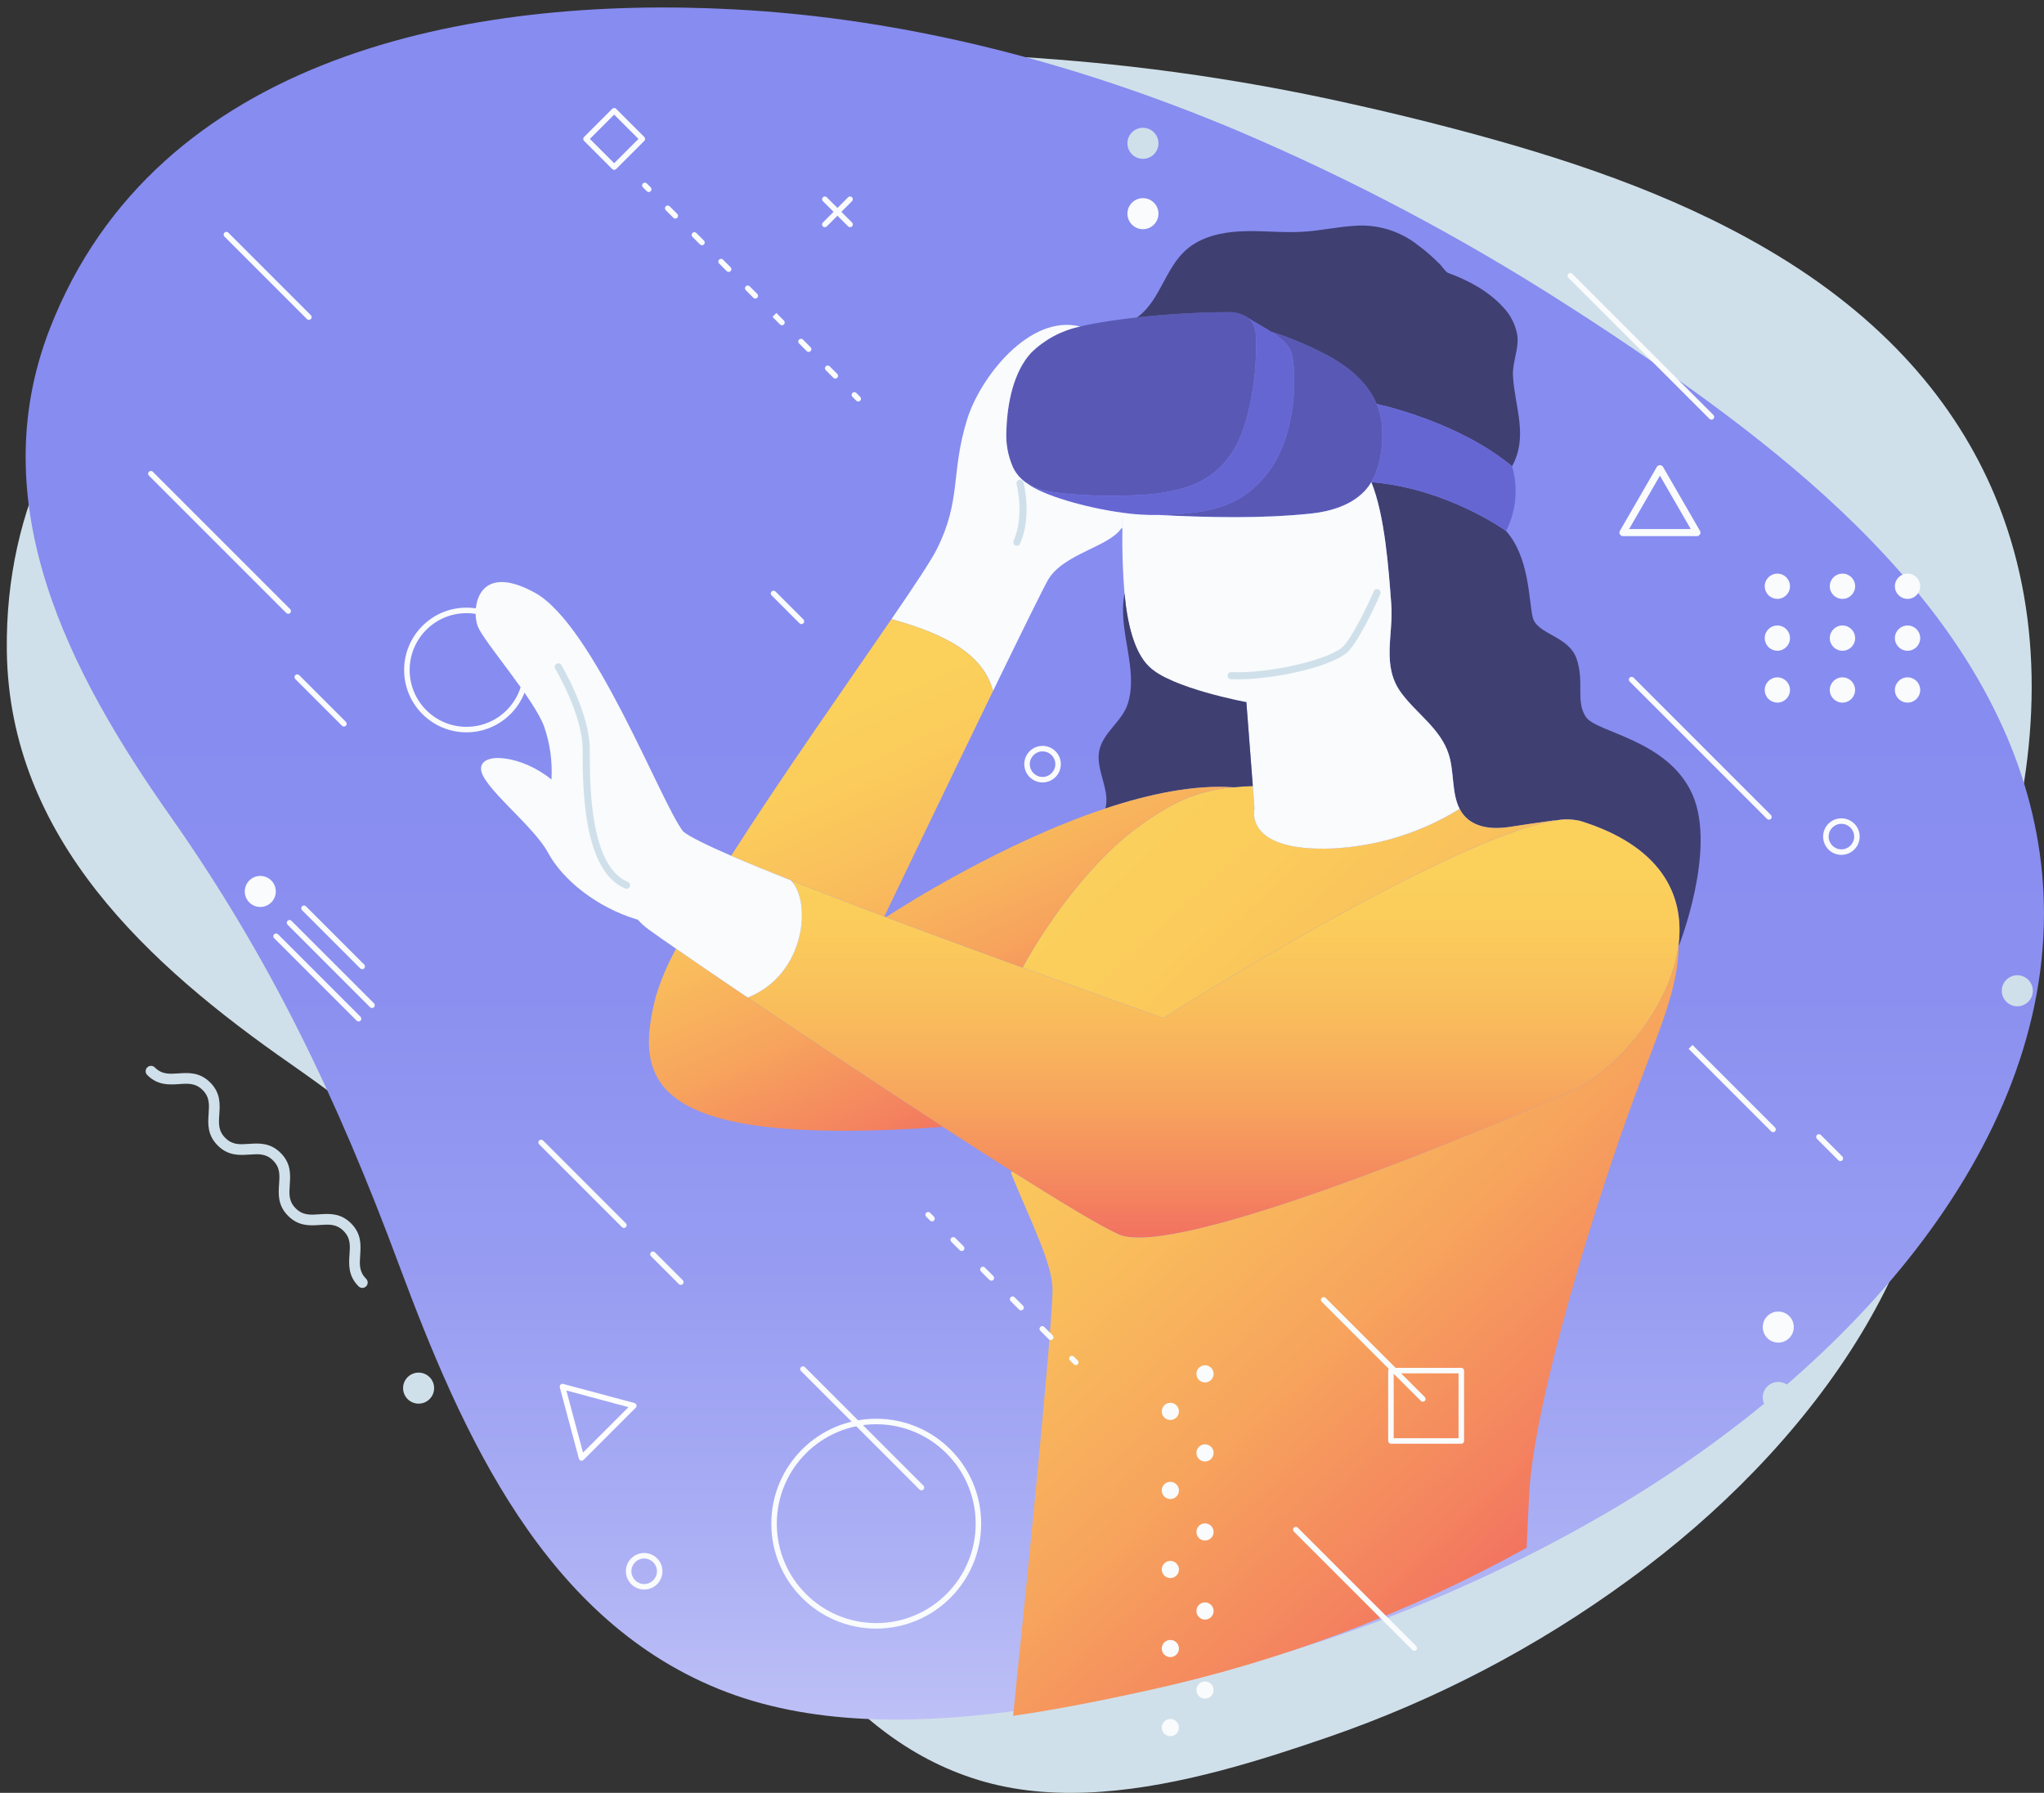 <?xml version="1.0" encoding="utf-8"?>
<!-- Generator: Adobe Illustrator 16.0.3, SVG Export Plug-In . SVG Version: 6.00 Build 0)  -->
<!DOCTYPE svg PUBLIC "-//W3C//DTD SVG 1.1//EN" "http://www.w3.org/Graphics/SVG/1.1/DTD/svg11.dtd">
<svg version="1.1" id="洞察未來" xmlns="http://www.w3.org/2000/svg" xmlns:xlink="http://www.w3.org/1999/xlink" x="0px"
	 y="0px" width="463.219px" height="406.302px" viewBox="-27.781 -24.698 463.219 406.302"
	 enable-background="new -27.781 -24.698 463.219 406.302" xml:space="preserve">
<rect x="-27.781" y="-24.698" width="463.219" height="406.302" fill="#333333" stroke="none"/>
<g id="Group_3359" transform="translate(0 0)">
	<path id="Path_6438" fill="#D0E0EA" d="M385.151,251.977c-1.306,1.693-2.625,3.362-3.957,5.009
		c-19.879,24.688-43.343,46.258-69.614,63.993c-8.318,5.605-17.329,11.51-26.805,16.919c-19.615,11.204-41.188,20.25-62.591,20.055
		c-42.351-0.38-74.582-33.79-101.274-64.748c-25.771-29.886-50.754-54.436-82.84-76.799c-31.98-22.266-63.772-51.062-64.306-93.622
		c-0.818-66.347,57.961-103.342,112.169-121c35.943-11.725,73.781-15.539,111.729-13.89c27.318,1.316,54.469,5.005,81.148,11.027
		c7.692,1.706,15.319,3.554,22.882,5.545c24.492,6.455,48.905,14.385,71.016,27.327c26.249,15.348,42.743,34.64,51.642,55.954
		C446.019,139.669,422.552,203.617,385.151,251.977z"/>
	<path id="Path_6439" fill="#D0E0EA" d="M345.438,330.298c-1.378,1.054-2.756,2.084-4.149,3.095
		c-20.748,15.175-43.651,27.154-67.948,35.542c-7.69,2.651-15.99,5.383-24.547,7.635c-17.715,4.665-36.509,7.229-53.235,2.59
		c-33.096-9.175-51.344-42.103-65.765-71.952c-13.923-28.813-28.347-53.282-48.795-77.529
		c-20.385-24.142-39.255-53.369-30.748-86.823c13.265-52.147,67.068-68.812,113.237-71.274c30.615-1.649,61.055,3.293,90.442,12.544
		c21.124,6.757,41.62,15.341,61.257,25.652c5.667,2.947,11.257,5.994,16.767,9.141c17.834,10.19,35.294,21.523,49.901,36.293
		c17.346,17.525,26.222,36.098,28.725,54.659C416.661,255.077,384.873,300.255,345.438,330.298z"/>
	
		<linearGradient id="Path_6440_1_" gradientUnits="userSpaceOnUse" x1="-376.84" y1="609.948" x2="-376.84" y2="610.627" gradientTransform="matrix(431.404 0 0 -365.945 162776.906 223595.562)">
		<stop  offset="0" style="stop-color:#C8CBF7"/>
		<stop  offset="0.004" style="stop-color:#C7CAF7"/>
		<stop  offset="0.254" style="stop-color:#ABAFF4"/>
		<stop  offset="0.504" style="stop-color:#979CF2"/>
		<stop  offset="0.753" style="stop-color:#8B90F0"/>
		<stop  offset="1" style="stop-color:#878CF0"/>
	</linearGradient>
	<path id="Path_6440" fill="url(#Path_6440_1_)" d="M335.398,318.685c-1.908,1.107-3.822,2.188-5.738,3.244
		c-28.79,15.908-59.736,27.556-91.872,34.577c-10.21,2.226-21.206,4.484-32.469,6.112c-23.314,3.377-47.725,4.028-68.493-3.87
		c-41.091-15.627-59.893-58.414-74.227-96.915c-13.838-37.168-28.92-69.076-51.741-101.509
		C-11.896,128.029-32.01,89.702-16.499,49.811C7.685-12.367,78.842-25.672,138.271-22.59c39.411,2.029,77.686,12.117,114.013,27.345
		c26.027,11.042,51.068,24.274,74.855,39.555c6.846,4.364,13.575,8.839,20.19,13.426c21.418,14.853,42.199,31.056,58.854,51.105
		c19.776,23.782,28.574,47.723,29.215,70.812C436.946,235.889,390.024,287.069,335.398,318.685z"/>
	<g id="Group_3311" transform="translate(100.212 46.611)">
		<path id="Path_6441" fill="#5959B5" d="M156.648,5.268c0.161,5.237-0.337,10.474-1.484,15.585
			c-1.835,8.87-5.846,15.766-14.966,18.464c-3.397,0.92-6.888,1.445-10.405,1.563c-5.585,0.3-11.186,0.175-16.752-0.375
			c-2.923-0.299-5.773-0.742-8.072-2.148l-0.088-0.063c-1.434-0.891-2.583-2.174-3.311-3.697c-1.192-2.696-1.702-5.644-1.483-8.584
			c0.187-5.784,1.549-13.054,5.634-17.427c3.038-2.97,6.86-5.012,11.019-5.885c1.014-0.25,2.038-0.462,3.035-0.65
			c3.287-0.587,6.61-1.061,9.933-1.437c6.817-0.749,13.668-1.149,20.526-1.199c1.504-0.068,2.996,0.3,4.296,1.06l0.252,0.175
			c0.404,0.3,0.751,0.673,1.021,1.1C156.38,2.831,156.672,4.042,156.648,5.268z"/>
		<path id="Path_6442" fill="#5959B5" d="M185.257,25.869c0.187,3.761-0.425,8.596-2.473,12.08c-0.395,0.67-0.856,1.298-1.38,1.874
			c-3.11,3.393-7.92,4.797-12.354,5.26c-11.407,1.175-23.075,0.888-34.506,0.313c9.581-0.35,18.415-0.863,25.061-9.944
			c6.647-9.083,6.134-23.15,5.097-26.719c-0.548-1.887-2.386-3.411-4.508-4.797l0.036-0.063c4.768,1.55,9.378,3.549,13.768,5.971
			c4.453,2.636,8.164,5.971,9.994,10.391h0.013C184.746,22.025,185.169,23.932,185.257,25.869z"/>
		<path id="Path_6443" fill="#6666D3" d="M126.426,44.896c-8.646-1.167-18.289-4.074-21.463-6.534
			c2.299,1.411,5.149,1.849,8.072,2.148c5.567,0.55,11.167,0.675,16.752,0.375c3.516-0.118,7.008-0.642,10.403-1.562
			c9.119-2.699,13.134-9.595,14.967-18.465c1.147-5.113,1.646-10.349,1.485-15.586c0.022-1.224-0.27-2.432-0.848-3.511
			c-0.271-0.425-0.617-0.798-1.022-1.1c1.61,1.05,3.621,2.111,5.422,3.273c2.12,1.388,3.96,2.911,4.508,4.798
			c1.037,3.573,1.549,17.628-5.097,26.719c-6.645,9.091-15.479,9.594-25.062,9.944C131.829,45.452,129.114,45.284,126.426,44.896z"
			/>
		<path id="Path_6444" fill="#3F3F72" d="M202.798,111.994c-1.838-3.547-1.188-8.382-2.474-12.38
			c-1.85-5.771-7.272-9.182-10.731-13.868c-4.572-6.158-1.762-13.146-2.286-20.102c-0.601-8.157-1.474-20.213-4.521-27.696
			c17.314,1.45,30.535,11.081,30.535,11.081c5.258,5.909,5.11,15.454,6.011,19.476c0.9,4.023,8.206,4.186,9.994,9.557
			c1.789,5.373-0.301,9.542,2.086,13.118s18.653,5.09,24.162,17.615c5.509,12.525-3.123,34.307-3.123,34.307h-0.014
			c0.014-0.212,0.014-0.425,0.014-0.625c1.261-11.182-4.136-22.088-22.289-27.733c-1.925-0.45-3.925-0.472-5.859-0.063l-0.013-0.076
			c-0.438,0.051-0.861,0.112-1.285,0.175c-2.986,0.424-5.973,0.862-8.958,1.326c-3.435,0.524-7.335,0.286-9.82-2.16
			C203.646,113.377,203.163,112.719,202.798,111.994z"/>
		
			<linearGradient id="Path_6445_1_" gradientUnits="userSpaceOnUse" x1="-476.525" y1="563.531" x2="-476.525" y2="562.581" gradientTransform="matrix(199.155 0 0 -89.379 95049.133 50491.23)">
			<stop  offset="0" style="stop-color:#FBD15B"/>
			<stop  offset="0.183" style="stop-color:#FBCC5B"/>
			<stop  offset="0.404" style="stop-color:#F9BD5C"/>
			<stop  offset="0.644" style="stop-color:#F7A55D"/>
			<stop  offset="0.896" style="stop-color:#F4835F"/>
			<stop  offset="1" style="stop-color:#F27360"/>
		</linearGradient>
		<path id="Path_6445" fill="url(#Path_6445_1_)" d="M103.738,147.949c17.941,6.533,31.896,11.443,31.896,11.443
			s64.864-40.876,88.662-44.71c1.935-0.41,3.936-0.388,5.86,0.063c18.151,5.647,23.55,16.551,22.287,27.734
			c-1.612,14.23-14.041,28.882-24.661,33.643c-18.952,8.495-89.248,37.928-102.194,32.332c-3.697-1.599-12.793-7.071-24.237-14.305
			c-4.87-3.098-10.178-6.509-15.677-10.082c-14.916-9.682-31.232-20.537-44.212-29.308c13.205-5.223,14.525-21.947,9.745-26.573
			c6.459,2.573,13.73,5.359,21.212,8.197c0.127,0.036,0.264,0.099,0.399,0.149C83.237,140.453,94.072,144.439,103.738,147.949z"/>
		
			<linearGradient id="Path_6446_1_" gradientUnits="userSpaceOnUse" x1="-476.529" y1="564.201" x2="-475.922" y2="563.284" gradientTransform="matrix(142.725 0 0 -198.739 68132.461 112238.547)">
			<stop  offset="0" style="stop-color:#FBD15B"/>
			<stop  offset="0.183" style="stop-color:#FBCC5B"/>
			<stop  offset="0.404" style="stop-color:#F9BD5C"/>
			<stop  offset="0.644" style="stop-color:#F7A55D"/>
			<stop  offset="0.896" style="stop-color:#F4835F"/>
			<stop  offset="1" style="stop-color:#F27360"/>
		</linearGradient>
		<path id="Path_6446" fill="url(#Path_6446_1_)" d="M227.785,176.12c-18.952,8.494-89.248,37.928-102.191,32.332
			c-3.699-1.599-12.794-7.071-24.237-14.305l-0.236,0.375c4.273,10.603,9.407,20.488,9.407,26.359c0,9.67-6.933,77.345-8.933,96.659
			c10.544-1.524,20.838-3.635,30.396-5.727c30.082-6.571,59.051-17.475,86.001-32.367c0.175-4.272,0.363-8.421,0.563-12.219
			c1.173-21.787,15.54-67.433,24.036-90.411c5.272-14.267,9.694-23.924,9.845-33.716c0.013-0.212,0.013-0.425,0.013-0.625
			C250.831,156.706,238.4,171.36,227.785,176.12z M224.3,114.681l-0.012-0.076c-0.438,0.05-0.861,0.112-1.287,0.175
			c-2.986,0.423-5.972,0.861-8.957,1.325c-3.436,0.524-7.335,0.286-9.819-2.161c-0.579-0.567-1.06-1.226-1.423-1.949
			c-8.729,5.405-18.69,8.496-28.946,8.981c-20.165,0.75-17.541-9.058-17.541-9.058l-0.386-5.097c-1.576,0.063-3.037,0.15-4.41,0.288
			c-8.595,0.848-13.916,3.372-21.912,9.23c-8.821,6.459-18.852,18.827-25.862,31.607c17.941,6.533,31.894,11.443,31.894,11.443
			s64.86-40.876,88.657-44.711H224.3z"/>
		<path id="Path_6447" fill="#3F3F72" d="M215.889,4.806c0.349,3.036-1.189,6.009-1.002,9.158
			c0.413,7.046,3.513,13.592-0.211,20.388c-12.168-10.106-30.007-13.967-30.672-14.118h-0.013
			c-1.836-4.422-5.546-7.757-9.994-10.391c-4.39-2.422-9-4.421-13.768-5.971l-0.036,0.063c-1.803-1.167-3.817-2.227-5.422-3.274
			l-0.252-0.175c-1.3-0.76-2.792-1.129-4.296-1.061c-6.858,0.051-13.709,0.451-20.525,1.2c5.746-4.148,6.396-12.368,12.604-16.454
			c3.562-2.333,7.952-3.022,12.207-3.098c4.253-0.076,8.52,0.399,12.769,0.138c3.996-0.237,7.933-1.137,11.929-1.362
			c5.038-0.334,10.023,1.195,14.007,4.298c1.847,1.36,3.581,2.869,5.184,4.51c0.425,0.412,1.212,1.674,1.774,1.885
			c4.559,1.649,9.242,4.162,12.518,7.808C214.392,0.126,215.509,2.378,215.889,4.806z"/>
		<path id="Path_6448" fill="#6666D3" d="M214.676,34.351c1.428,4.887,0.942,10.136-1.358,14.678c0,0-13.217-9.633-30.536-11.081
			c2.048-3.484,2.66-8.32,2.473-12.08c-0.086-1.937-0.508-3.844-1.249-5.635C184.668,20.385,202.502,24.244,214.676,34.351z"/>
		<path id="Path_6449" fill="#F9FBFC" d="M155.923,106.824l-1.463-19.013c0,0-13.769-0.4-22.102-8.095
			c-3.259-3.011-4.82-9.132-5.514-16.528c-0.403-4.915-0.562-9.848-0.473-14.779c0-1.166,0.013-2.333,0.049-3.51
			c2.688,0.387,5.404,0.554,8.12,0.499c11.431,0.575,23.099,0.863,34.507-0.313c4.434-0.463,9.242-1.862,12.354-5.26
			c0.521-0.577,0.983-1.204,1.378-1.874c3.048,7.484,3.924,19.54,4.522,27.696c0.524,6.959-2.287,13.943,2.286,20.102
			c3.46,4.685,8.881,8.096,10.729,13.867c1.285,3.999,0.637,8.832,2.474,12.382c-8.728,5.406-18.689,8.497-28.945,8.981
			c-20.164,0.751-17.541-9.058-17.541-9.058L155.923,106.824z"/>
		<path id="Path_6450" fill="#3F3F72" d="M154.461,87.809l1.461,19.013c-1.577,0.063-3.039,0.15-4.411,0.288
			c-8.845-0.612-19.001,1.484-29.021,4.808c1.249-4.123-2.333-8.869-1.334-13.253c0.954-4.16,5.195-6.468,6.468-10.594
			c2.438-7.82-2.411-16.628-0.775-24.885c0.688,7.395,2.366,13.395,5.512,16.528C137.295,84.633,154.461,87.809,154.461,87.809z"/>
		<path id="Path_6451" fill="#F9FBFC" d="M126.426,44.896c-0.036,1.174-0.049,2.348-0.049,3.51h-0.235
			c-2.836,4.273-13.265,5.772-16.677,11.793c-1.211,2.15-6.334,12.581-12.417,25.099c-2.535-9.831-14.179-13.754-23.008-16.304
			c5.173-7.533,8.981-13.279,10.285-15.866c5.61-11.219,3.097-17.282,6.858-29.396c2.923-9.47,14.116-23.875,25.547-21.063
			l0.014,0.037c-4.158,0.873-7.98,2.915-11.019,5.884c-4.085,4.373-5.445,11.644-5.634,17.427c-0.218,2.939,0.292,5.887,1.484,8.583
			c0.728,1.523,1.876,2.807,3.31,3.698l0.088,0.063C108.137,40.824,117.78,43.734,126.426,44.896z"/>
		
			<linearGradient id="Path_6452_1_" gradientUnits="userSpaceOnUse" x1="-476.21" y1="563.671" x2="-475.798" y2="562.86" gradientTransform="matrix(124.917 0 0 -109.365 59542.844 61734.516)">
			<stop  offset="0" style="stop-color:#FBD15B"/>
			<stop  offset="0.183" style="stop-color:#FBCC5B"/>
			<stop  offset="0.404" style="stop-color:#F9BD5C"/>
			<stop  offset="0.644" style="stop-color:#F7A55D"/>
			<stop  offset="0.896" style="stop-color:#F4835F"/>
			<stop  offset="1" style="stop-color:#F27360"/>
		</linearGradient>
		<path id="Path_6452" fill="url(#Path_6452_1_)" d="M122.492,111.92c-23.097,7.671-45.5,21.889-49.671,24.611
			c10.418,3.923,21.251,7.907,30.919,11.417c7.01-12.779,17.042-25.148,25.863-31.607c7.995-5.858,13.316-8.383,21.911-9.23
			C142.667,106.498,132.511,108.599,122.492,111.92z M72.417,136.384c2.051-4.285,14.633-30.495,24.625-51.083
			c-2.536-9.832-14.179-13.755-23.008-16.304c-9.895,14.442-24.75,35.479-36.329,53.632c3.824,1.649,8.42,3.536,13.505,5.56
			C57.666,130.764,64.938,133.545,72.417,136.384z M41.449,154.758c-6.422-4.336-12.017-8.146-16.228-11.067
			c-1.867,3.382-3.386,6.943-4.534,10.632c-5.16,19.762-1.513,34.459,64.989,29.745c-14.916-9.682-31.232-20.537-44.213-29.307
			h-0.014V154.758z"/>
		<path id="Path_6453" fill="#F9FBFC" d="M37.701,122.627c3.824,1.649,8.42,3.536,13.505,5.559
			c4.786,4.623,3.461,21.35-9.746,26.573h-0.013c-6.423-4.336-12.017-8.146-16.228-11.067c-2.56-1.761-4.609-3.197-6.011-4.21
			c-0.969-0.689-1.861-1.481-2.66-2.363h-0.013c-9.283-2.756-17.016-9.02-20.356-15.227c-3.341-6.208-15.228-15.066-15.163-19.027
			c0.066-3.96,9.419-2.91,15.965,2.486c0.239-4.045-0.318-8.099-1.638-11.931c-2.199-6.208-13.571-19.127-15.041-22.725
			c-1.468-3.598-0.489-15.042,12.917-7.683c13.406,7.357,28.695,47.959,33.631,54.132C28.194,118.265,32.104,120.191,37.701,122.627
			z"/>
	</g>
	<g id="Group_3312" transform="translate(375.747 121.008)">
		<path id="Path_6454" fill="#F9FBFC" d="M-0.737,1.769c1.581,0.001,2.863-1.28,2.864-2.861c0-1.581-1.28-2.863-2.861-2.864
			s-2.863,1.28-2.864,2.861c0,0.76,0.302,1.489,0.839,2.025C-2.222,1.466-1.495,1.767-0.737,1.769"/>
		<path id="Path_6455" fill="#F9FBFC" d="M28.765,1.769h0.016c1.58-0.002,2.859-1.286,2.857-2.867
			c-0.002-1.577-1.28-2.855-2.857-2.857h-0.016c-1.581-0.002-2.864,1.278-2.867,2.857c-0.002,1.582,1.277,2.865,2.858,2.867
			C28.76,1.769,28.762,1.769,28.765,1.769z"/>
		<path id="Path_6456" fill="#F9FBFC" d="M14.01,1.769h0.015c1.58,0.003,2.864-1.276,2.867-2.858
			c0.002-1.581-1.278-2.865-2.859-2.867c-0.003,0-0.006,0-0.008,0H14.01c-1.581-0.002-2.864,1.278-2.867,2.857
			c-0.002,1.582,1.278,2.865,2.859,2.867C14.005,1.769,14.007,1.769,14.01,1.769z"/>
		<path id="Path_6457" fill="#F9FBFC" d="M-0.737-9.984c1.581,0.001,2.863-1.28,2.864-2.861c0-1.581-1.28-2.863-2.861-2.864
			c-1.581-0.001-2.863,1.28-2.864,2.861c0,0.76,0.302,1.489,0.839,2.025C-2.222-10.287-1.495-9.986-0.737-9.984"/>
		<path id="Path_6458" fill="#F9FBFC" d="M28.765-9.984h0.016c1.58-0.002,2.859-1.286,2.857-2.867
			c-0.002-1.577-1.28-2.855-2.857-2.858h-0.016c-1.581-0.002-2.864,1.277-2.867,2.858c-0.002,1.581,1.277,2.865,2.858,2.867
			C28.76-9.984,28.762-9.984,28.765-9.984z"/>
		<path id="Path_6459" fill="#F9FBFC" d="M14.01-9.984h0.015c1.58,0.003,2.864-1.277,2.867-2.858
			c0.002-1.581-1.278-2.865-2.859-2.867c-0.003,0-0.006,0-0.008,0H14.01c-1.581-0.002-2.864,1.277-2.867,2.858
			c-0.002,1.581,1.278,2.865,2.859,2.867C14.005-9.984,14.007-9.984,14.01-9.984z"/>
		<path id="Path_6460" fill="#F9FBFC" d="M-0.737,13.525c1.581,0,2.863-1.281,2.864-2.862c0-1.581-1.28-2.863-2.861-2.864
			s-2.863,1.28-2.864,2.861c0,0.76,0.302,1.489,0.839,2.026C-2.222,13.221-1.495,13.523-0.737,13.525"/>
		<path id="Path_6461" fill="#F9FBFC" d="M28.765,13.525h0.016c1.58-0.003,2.859-1.286,2.857-2.867
			c-0.002-1.578-1.28-2.856-2.857-2.859h-0.016c-1.581-0.002-2.864,1.278-2.867,2.859c-0.002,1.581,1.277,2.864,2.858,2.867
			C28.76,13.525,28.762,13.525,28.765,13.525z"/>
		<path id="Path_6462" fill="#F9FBFC" d="M14.01,13.525h0.015c1.58-0.003,2.859-1.286,2.857-2.867
			c-0.002-1.578-1.28-2.856-2.857-2.859H14.01c-1.581-0.002-2.864,1.278-2.867,2.859c-0.002,1.581,1.278,2.864,2.859,2.867
			C14.005,13.525,14.007,13.525,14.01,13.525z"/>
	</g>
	<g id="Group_3315" transform="translate(246.867 290.212)">
		<g id="Group_3313" transform="translate(7.408)">
			<ellipse id="Ellipse_51" fill="#F9FBFC" cx="-8.971" cy="-3.561" rx="1.948" ry="1.948"/>
			<ellipse id="Ellipse_52" fill="#F9FBFC" cx="-8.971" cy="14.352" rx="1.948" ry="1.948"/>
			<ellipse id="Ellipse_53" fill="#F9FBFC" cx="-8.971" cy="32.268" rx="1.946" ry="1.946"/>
			<ellipse id="Ellipse_54" fill="#F9FBFC" cx="-8.971" cy="50.18" rx="1.948" ry="1.948"/>
			<ellipse id="Ellipse_55" fill="#F9FBFC" cx="-8.971" cy="68.095" rx="1.948" ry="1.948"/>
		</g>
		<g id="Group_3314" transform="translate(0 8.022)">
			<ellipse id="Ellipse_56" fill="#F9FBFC" cx="-9.418" cy="-3.079" rx="1.947" ry="1.947"/>
			<ellipse id="Ellipse_57" fill="#F9FBFC" cx="-9.418" cy="14.834" rx="1.947" ry="1.947"/>
			<ellipse id="Ellipse_58" fill="#F9FBFC" cx="-9.418" cy="32.749" rx="1.947" ry="1.947"/>
			<ellipse id="Ellipse_59" fill="#F9FBFC" cx="-9.418" cy="50.662" rx="1.948" ry="1.948"/>
			<ellipse id="Ellipse_60" fill="#F9FBFC" cx="-9.418" cy="68.575" rx="1.947" ry="1.947"/>
		</g>
	</g>
	<g id="Group_3316" transform="translate(260.941 124.318)">
		<path id="Path_6463" fill="#D0E0EA" d="M-8.323,4.941c-0.49,0-0.965-0.008-1.423-0.028c-0.442-0.019-0.787-0.392-0.77-0.833V4.078
			c0.007-0.432,0.361-0.775,0.792-0.768c0.015,0,0.028,0,0.042,0.001C-0.85,3.678,13.261,0.342,15.88-2.738
			c2.88-3.386,6.696-12.193,6.734-12.285c0.179-0.406,0.651-0.591,1.058-0.415c0.403,0.177,0.589,0.645,0.417,1.051
			c-0.161,0.371-3.953,9.118-6.986,12.689S0.54,4.941-8.323,4.941z"/>
	</g>
	<g id="Group_3317" transform="translate(215.158 100.929)">
		<path id="Path_6464" fill="#D0E0EA" d="M-12.475-1.948c-0.443,0.003-0.804-0.353-0.808-0.795
			c-0.001-0.112,0.021-0.222,0.065-0.323c2.499-5.832,0.685-12.775,0.666-12.843c-0.115-0.428,0.14-0.868,0.567-0.982
			c0.428-0.115,0.867,0.139,0.982,0.566c0.082,0.305,1.975,7.552-0.743,13.89C-11.869-2.142-12.157-1.95-12.475-1.948z"/>
	</g>
	<g id="Group_3318" transform="translate(117.124 140.184)">
		<path id="Path_6465" fill="#D0E0EA" d="M-2.906,36.532c-0.104,0.001-0.207-0.02-0.303-0.06c-9.648-3.955-9.648-23.23-9.648-31.461
			c0-7.895-6.157-18.245-6.219-18.348c-0.228-0.381-0.104-0.874,0.276-1.102c0.381-0.228,0.874-0.105,1.102,0.276l0,0
			c0.262,0.439,6.446,10.839,6.446,19.173c0,7.91,0,26.429,8.647,29.977c0.41,0.167,0.607,0.636,0.439,1.045
			c-0.123,0.302-0.416,0.5-0.742,0.498L-2.906,36.532z"/>
	</g>
	<g id="Group_3319" transform="translate(30.206 99.049)">
		<path id="Path_6466" fill="#F9FBFC" d="M7.331,15.353c-0.166,0-0.324-0.065-0.442-0.182l-31.129-31.13
			c-0.245-0.244-0.245-0.639,0-0.883c0.243-0.243,0.639-0.243,0.883,0l31.129,31.13c0.244,0.245,0.243,0.64-0.001,0.883
			C7.655,15.286,7.496,15.353,7.331,15.353z"/>
	</g>
	<g id="Group_3320" transform="translate(346.702 143.063)">
		<path id="Path_6467" fill="#F9FBFC" d="M26.407,18.001c-0.166,0-0.324-0.065-0.442-0.182l-31.129-31.13
			c-0.244-0.243-0.244-0.639,0-0.883c0.243-0.243,0.639-0.243,0.884,0l31.129,31.13c0.244,0.245,0.243,0.64-0.001,0.883
			C26.731,17.936,26.573,18.001,26.407,18.001z"/>
	</g>
	<g id="Group_3321" transform="translate(359.481 221.75)">
		<path id="Path_6468" fill="#F9FBFC" d="M14.566,10.133c-0.166,0-0.325-0.065-0.442-0.183L-4.578-8.752l0.884-0.883L15.007,9.068
			c0.243,0.244,0.242,0.64-0.001,0.883C14.888,10.068,14.73,10.133,14.566,10.133z"/>
	</g>
	<g id="Group_3322" transform="translate(46.351 47.959)">
		<path id="Path_6469" fill="#F9FBFC" d="M-4.124-0.16c-0.166,0-0.325-0.065-0.442-0.182l-18.703-18.705
			c-0.243-0.245-0.243-0.64,0-0.883c0.245-0.245,0.64-0.245,0.883,0L-3.682-1.228c0.243,0.244,0.242,0.64-0.001,0.883
			c-0.117,0.117-0.275,0.182-0.44,0.182V-0.16z"/>
	</g>
	<g id="Group_3326" transform="translate(56.967 191.94)">
		<g id="Group_3323" transform="translate(0 5.973)">
			<path id="Path_6470" fill="#F9FBFC" d="M-3.486,8.878c-0.166,0-0.324-0.065-0.442-0.183l-18.701-18.701
				c-0.243-0.245-0.243-0.64,0-0.883c0.244-0.245,0.64-0.245,0.883,0L-3.044,7.813c0.244,0.244,0.243,0.64-0.001,0.883
				C-3.162,8.813-3.32,8.878-3.486,8.878L-3.486,8.878z"/>
		</g>
		<g id="Group_3324" transform="translate(2.875 3.097)">
			<path id="Path_6471" fill="#F9FBFC" d="M-3.312,8.704c-0.166,0-0.324-0.064-0.442-0.182l-18.702-18.702
				c-0.244-0.245-0.244-0.64,0-0.883c0.244-0.245,0.64-0.245,0.883,0l18.7,18.701c0.244,0.245,0.243,0.641-0.001,0.884
				c-0.116,0.117-0.274,0.182-0.44,0.182H-3.312z"/>
		</g>
		<g id="Group_3325" transform="translate(5.972)">
			<path id="Path_6472" fill="#F9FBFC" d="M-8.635,3.008c-0.166,0-0.324-0.065-0.442-0.183l-13.192-13.191
				c-0.243-0.243-0.243-0.639,0-0.883c0.244-0.244,0.64-0.244,0.883,0l0,0L-8.195,1.943c0.244,0.244,0.244,0.64-0.001,0.883
				C-8.312,2.943-8.471,3.008-8.635,3.008L-8.635,3.008z"/>
		</g>
	</g>
	<g id="Group_3327" transform="translate(386.733 240.819)">
		<path id="Path_6473" fill="#F9FBFC" d="M2.556-2.371c-0.166,0-0.325-0.066-0.442-0.183l-4.865-4.865
			c-0.244-0.244-0.244-0.64,0-0.884c0.243-0.244,0.639-0.244,0.883,0l4.867,4.866c0.243,0.243,0.243,0.639,0,0.883
			C2.881-2.437,2.721-2.371,2.556-2.371z"/>
	</g>
	<g id="Group_3328" transform="translate(280.881 275.631)">
		<path id="Path_6474" fill="#F9FBFC" d="M13.787,17.339c-0.166,0-0.325-0.064-0.442-0.182L-9.133-5.321
			c-0.244-0.244-0.244-0.639,0-0.883s0.639-0.244,0.883,0l22.479,22.478c0.243,0.245,0.243,0.64-0.001,0.884
			C14.11,17.274,13.952,17.339,13.787,17.339z"/>
	</g>
	<g id="Group_3329" transform="translate(61.492 142.533)">
		<path id="Path_6475" fill="#F9FBFC" d="M-11.327-2.575c-0.166,0-0.324-0.065-0.442-0.182l-10.586-10.586
			c-0.244-0.245-0.244-0.64,0-0.883c0.244-0.245,0.639-0.245,0.883,0l10.586,10.586c0.244,0.245,0.243,0.64-0.001,0.883
			C-11.003-2.64-11.161-2.575-11.327-2.575L-11.327-2.575z"/>
	</g>
	<g id="Group_3332" transform="translate(174.257 40.384)">
		<g id="Group_3330">
			<path id="Path_6476" fill="#F9FBFC" d="M-9.386-13.587c-0.166,0-0.325-0.065-0.442-0.182l-5.726-5.726
				c-0.243-0.244-0.243-0.639,0-0.883c0.245-0.244,0.64-0.244,0.883,0l5.726,5.726c0.243,0.245,0.243,0.639-0.001,0.883
				C-9.063-13.653-9.222-13.587-9.386-13.587L-9.386-13.587z"/>
		</g>
		<g id="Group_3331" transform="translate(0.001)">
			<path id="Path_6477" fill="#F9FBFC" d="M-15.117-13.587c-0.345,0-0.624-0.279-0.624-0.624c0-0.166,0.065-0.324,0.182-0.441
				l5.726-5.726c0.244-0.244,0.639-0.244,0.883,0c0.243,0.244,0.243,0.64,0,0.883l-5.726,5.726
				C-14.793-13.653-14.951-13.587-15.117-13.587z"/>
		</g>
	</g>
	<g id="Group_3336" transform="translate(196.342 257.445)">
		<g id="Group_3333" transform="translate(30.731 30.731)">
			<path id="Path_6478" fill="#F9FBFC" d="M-11.06-3.504c-0.166,0-0.324-0.064-0.442-0.182l-0.878-0.88
				c-0.245-0.244-0.245-0.64,0-0.884c0.243-0.243,0.639-0.243,0.883,0l0,0l0.878,0.88c0.244,0.245,0.244,0.64,0,0.884
				C-10.734-3.567-10.894-3.503-11.06-3.504z"/>
		</g>
		<g id="Group_3334" transform="translate(5.365 5.366)">
			<path id="Path_6479" fill="#F9FBFC" d="M8.633,16.183c-0.166,0-0.325-0.066-0.442-0.184l-1.919-1.92
				c-0.245-0.244-0.245-0.639,0-0.883c0.243-0.244,0.639-0.244,0.883,0l1.92,1.92c0.243,0.244,0.243,0.64-0.001,0.883
				C8.955,16.117,8.797,16.182,8.633,16.183z M1.908,9.457c-0.166,0-0.325-0.064-0.442-0.182l-1.92-1.92
				c-0.244-0.244-0.244-0.64,0-0.883c0.244-0.245,0.64-0.245,0.883,0l1.921,1.919c0.243,0.245,0.243,0.641-0.001,0.884
				C2.23,9.392,2.072,9.457,1.908,9.457z M-4.819,2.732c-0.166,0-0.324-0.065-0.442-0.183l-1.92-1.921
				c-0.245-0.244-0.245-0.64,0-0.883c0.244-0.244,0.639-0.244,0.883,0l0,0l1.921,1.921c0.244,0.244,0.243,0.64,0,0.883
				C-4.495,2.667-4.653,2.732-4.819,2.732L-4.819,2.732z M-11.543-3.99c-0.166,0-0.324-0.065-0.442-0.183l-1.92-1.922
				c-0.245-0.243-0.245-0.639,0-0.883c0.243-0.244,0.639-0.244,0.883,0l1.92,1.922c0.245,0.244,0.244,0.64-0.001,0.883
				C-11.219-4.057-11.377-3.99-11.543-3.99L-11.543-3.99z"/>
		</g>
		<g id="Group_3335">
			<path id="Path_6480" fill="#F9FBFC" d="M-12.9-5.349c-0.166,0-0.324-0.066-0.442-0.182l-0.885-0.886
				c-0.244-0.244-0.244-0.64,0-0.883c0.244-0.245,0.64-0.245,0.883,0l0.886,0.885c0.243,0.243,0.243,0.639-0.001,0.884
				C-12.576-5.415-12.734-5.349-12.9-5.349z"/>
		</g>
	</g>
	<g id="Group_3340" transform="translate(135.794 37.432)">
		<g id="Group_3337" transform="translate(44.779 44.779)">
			<path id="Path_6481" fill="#F9FBFC" d="M-13.856-15.916c-0.167,0-0.325-0.066-0.442-0.184l-0.88-0.88
				c-0.244-0.245-0.244-0.64,0-0.883c0.243-0.244,0.639-0.244,0.883,0l0.88,0.881c0.243,0.244,0.242,0.639-0.001,0.883
				C-13.533-15.982-13.691-15.916-13.856-15.916L-13.856-15.916z"/>
		</g>
		<g id="Group_3338" transform="translate(4.899 4.901)">
			<path id="Path_6482" fill="#F9FBFC" d="M20.833,18.77c-0.166,0-0.324-0.065-0.442-0.182l-1.726-1.725
				c-0.244-0.243-0.244-0.639,0-0.883c0.245-0.243,0.639-0.243,0.883,0l0,0l1.726,1.725c0.244,0.245,0.244,0.64,0,0.883
				C21.157,18.706,20.998,18.771,20.833,18.77z M14.789,12.728c-0.166,0-0.324-0.066-0.442-0.183l-1.725-1.727
				c-0.251-0.235-0.265-0.631-0.029-0.882c0.236-0.251,0.631-0.265,0.883-0.029c0.009,0.009,0.02,0.02,0.029,0.03l1.725,1.725
				c0.243,0.243,0.243,0.639,0,0.883c-0.115,0.117-0.273,0.184-0.438,0.185L14.789,12.728z M8.745,6.684
				c-0.166,0-0.324-0.065-0.442-0.182L6.594,4.792l0.865-0.899l1.726,1.725c0.244,0.244,0.243,0.639-0.001,0.883
				C9.068,6.617,8.91,6.684,8.745,6.684L8.745,6.684z M2.702,0.64c-0.166,0-0.325-0.065-0.442-0.182L0.534-1.268
				c-0.245-0.244-0.245-0.64,0-0.883c0.243-0.245,0.639-0.245,0.883,0l1.726,1.726c0.244,0.245,0.243,0.64-0.001,0.883
				C3.026,0.575,2.867,0.64,2.702,0.64L2.702,0.64z M-3.341-5.404c-0.166,0-0.325-0.065-0.442-0.182L-5.51-7.312
				c-0.244-0.245-0.243-0.64,0.001-0.883c0.245-0.244,0.641-0.243,0.884,0.001l0,0L-2.9-6.469c0.243,0.244,0.243,0.64-0.001,0.883
				C-3.018-5.469-3.177-5.404-3.341-5.404L-3.341-5.404z M-9.385-11.446c-0.166-0.001-0.325-0.066-0.442-0.184l-1.726-1.725
				c-0.244-0.243-0.244-0.639,0-0.883c0.244-0.243,0.639-0.243,0.883,0l1.726,1.725c0.244,0.245,0.244,0.64-0.001,0.883
				C-9.062-11.512-9.221-11.448-9.385-11.446L-9.385-11.446z M-15.429-17.49c-0.166,0-0.324-0.066-0.442-0.182l-1.726-1.725
				c-0.243-0.245-0.243-0.64,0-0.883c0.244-0.245,0.64-0.245,0.883,0l1.726,1.725c0.243,0.243,0.243,0.639-0.001,0.883
				C-15.106-17.556-15.263-17.491-15.429-17.49L-15.429-17.49z"/>
		</g>
		<g id="Group_3339">
			<path id="Path_6483" fill="#F9FBFC" d="M-16.549-18.609c-0.166,0.001-0.324-0.064-0.441-0.182l-0.885-0.884
				c-0.244-0.244-0.245-0.639-0.002-0.883s0.639-0.245,0.883-0.002l0.885,0.884c0.244,0.243,0.247,0.639,0.003,0.883
				C-16.222-18.675-16.382-18.609-16.549-18.609z"/>
		</g>
	</g>
	<g id="Group_3341" transform="translate(274.92 324.744)">
		<path id="Path_6484" fill="#F9FBFC" d="M17.813,24.682c-0.165,0-0.324-0.066-0.441-0.183L-9.491-2.362
			c-0.244-0.244-0.244-0.64,0-0.884c0.244-0.243,0.639-0.243,0.883,0l26.863,26.861c0.243,0.244,0.243,0.64-0.001,0.883
			C18.137,24.616,17.979,24.681,17.813,24.682L17.813,24.682z"/>
	</g>
	<g id="Group_3342" transform="translate(169.582 290.433)">
		<path id="Path_6485" fill="#F9FBFC" d="M11.464,22.618c-0.166,0-0.325-0.065-0.442-0.182L-15.84-4.426
			c-0.245-0.243-0.245-0.639,0-0.883c0.243-0.244,0.639-0.244,0.883,0l26.862,26.861c0.243,0.244,0.243,0.639,0,0.884
			C11.788,22.555,11.63,22.619,11.464,22.618z"/>
	</g>
	<g id="Group_3343" transform="translate(113.626 241.997)">
		<path id="Path_6486" fill="#F9FBFC" d="M-0.011,11.594c-0.166-0.001-0.325-0.066-0.442-0.184L-19.213-7.348
			c-0.245-0.245-0.245-0.641,0-0.884c0.243-0.244,0.639-0.244,0.883,0l18.757,18.76c0.245,0.244,0.243,0.64-0.001,0.883
			c-0.116,0.117-0.274,0.183-0.44,0.184H-0.011z"/>
	</g>
	<g id="Group_3344" transform="translate(333.597 56.75)">
		<path id="Path_6487" fill="#F9FBFC" d="M26.481,13.664c-0.165,0-0.323-0.065-0.441-0.182L-5.956-18.514
			c-0.243-0.244-0.243-0.64,0-0.883c0.245-0.244,0.641-0.244,0.884,0l31.995,31.996c0.244,0.245,0.243,0.64-0.001,0.883
			C26.806,13.599,26.647,13.664,26.481,13.664z"/>
	</g>
	<g id="Group_3345" transform="translate(137.513 265.885)">
		<path id="Path_6488" fill="#F9FBFC" d="M-11.001,0.606c-0.166-0.001-0.324-0.066-0.442-0.184l-6.33-6.329
			c-0.243-0.243-0.243-0.639,0-0.883c0.245-0.244,0.64-0.244,0.883,0l6.33,6.329c0.244,0.244,0.243,0.64,0,0.883
			C-10.677,0.54-10.836,0.605-11.001,0.606L-11.001,0.606z"/>
	</g>
	<g id="Group_3346" transform="translate(163.296 124.651)">
		<path id="Path_6489" fill="#F9FBFC" d="M-9.447-7.908c-0.166,0-0.324-0.065-0.442-0.183l-6.33-6.331
			c-0.245-0.243-0.245-0.639,0-0.883c0.244-0.244,0.639-0.244,0.883,0l6.33,6.331c0.245,0.244,0.244,0.639-0.001,0.883
			C-9.124-7.974-9.282-7.908-9.447-7.908L-9.447-7.908z"/>
	</g>
	<ellipse id="Ellipse_61" fill="#F9FBFC" cx="31.205" cy="177.324" rx="3.518" ry="3.518"/>
	<g id="Group_3347" transform="translate(29.682 226.211)">
		<path id="Path_6490" fill="#D0E0EA" d="M23.796,40.602c-2.383-2.385-2.209-4.952-2.054-7.217c0.142-2.086,0.255-3.732-1.35-5.335
			c-1.604-1.604-3.252-1.493-5.339-1.353c-2.264,0.154-4.83,0.331-7.217-2.055s-2.208-4.952-2.053-7.211
			c0.142-2.085,0.254-3.729-1.35-5.334c-1.604-1.606-3.253-1.494-5.339-1.354c-2.264,0.153-4.832,0.329-7.218-2.057
			s-2.213-4.954-2.06-7.219c0.14-2.087,0.253-3.733-1.355-5.342c-1.607-1.607-3.255-1.497-5.339-1.355
			c-2.267,0.154-4.835,0.328-7.222-2.06c-0.473-0.474-0.473-1.241,0-1.716c0.474-0.474,1.242-0.474,1.716,0l0,0
			c1.606,1.607,3.254,1.497,5.342,1.355c2.264-0.153,4.832-0.328,7.219,2.06s2.213,4.955,2.061,7.221
			c-0.141,2.087-0.252,3.734,1.354,5.341c1.606,1.606,3.252,1.493,5.338,1.353c2.266-0.154,4.833-0.329,7.218,2.057
			c2.385,2.386,2.21,4.951,2.055,7.216c-0.142,2.083-0.254,3.73,1.348,5.334c1.602,1.604,3.252,1.493,5.337,1.352
			c2.265-0.154,4.832-0.329,7.217,2.057c2.385,2.385,2.209,4.952,2.057,7.216c-0.143,2.086-0.255,3.732,1.348,5.335
			c0.475,0.475,0.475,1.241,0,1.716c-0.473,0.474-1.241,0.474-1.715,0l0,0L23.796,40.602z"/>
	</g>
	<ellipse id="Ellipse_62" fill="#D0E0EA" cx="429.388" cy="199.835" rx="3.518" ry="3.518"/>
	<g id="Group_3348" transform="translate(239.524 25.711)">
		<ellipse id="Ellipse_63" fill="#D0E0EA" cx="-8.289" cy="-17.932" rx="3.518" ry="3.518"/>
		<ellipse id="Ellipse_64" fill="#F9FBFC" cx="-8.289" cy="-1.986" rx="3.518" ry="3.518"/>
	</g>
	<g id="Group_3349" transform="translate(375.324 278.731)">
		<ellipse id="Ellipse_65" fill="#D0E0EA" cx="-0.105" cy="13.263" rx="3.518" ry="3.518"/>
		<ellipse id="Ellipse_66" fill="#F9FBFC" cx="-0.105" cy="-2.682" rx="3.518" ry="3.518"/>
	</g>
	<ellipse id="Ellipse_67" fill="#D0E0EA" cx="67.084" cy="289.883" rx="3.517" ry="3.517"/>
	<g id="Group_3350" transform="translate(344.694 97.829)">
		<path id="Path_6491" fill="#F9FBFC" d="M12.079-1.026H-4.668c-0.441,0-0.801-0.358-0.802-0.801c0-0.141,0.037-0.279,0.108-0.403
			l8.375-14.503c0.255-0.383,0.772-0.488,1.156-0.233c0.092,0.062,0.172,0.141,0.232,0.233L12.778-2.23
			C13-1.846,12.87-1.356,12.487-1.134c-0.122,0.071-0.261,0.108-0.402,0.108H12.079z M-3.28-2.63h13.97L3.706-14.727L-3.28-2.63z"/>
	</g>
	<g id="Group_3351" transform="translate(217.483 157.825)">
		<path id="Path_6492" fill="#F9FBFC" d="M-8.995-5.204c-2.287,0.001-4.143-1.854-4.144-4.142c0-2.287,1.853-4.143,4.142-4.143
			c2.288-0.001,4.143,1.854,4.144,4.141c0,0.001,0,0.001,0,0.001C-4.855-7.059-6.709-5.207-8.995-5.204z M-8.995-12.238
			c-1.598,0-2.892,1.295-2.892,2.892c0,1.598,1.294,2.893,2.892,2.893s2.893-1.295,2.893-2.893
			C-6.105-10.943-7.398-12.236-8.995-12.238L-8.995-12.238z"/>
	</g>
	<g id="Group_3352" transform="translate(132.333 330.338)">
		<path id="Path_6493" fill="#F9FBFC" d="M-14.128,5.193c-2.287,0.001-4.143-1.854-4.143-4.142
			c-0.001-2.287,1.854-4.143,4.141-4.143c2.289-0.001,4.144,1.854,4.144,4.141c0,0.001,0,0.002,0,0.002
			C-9.988,3.338-11.84,5.192-14.128,5.193z M-14.128-1.842c-1.596,0-2.892,1.296-2.892,2.893c0,1.598,1.295,2.893,2.892,2.893
			c1.598,0,2.892-1.294,2.893-2.892C-11.237-0.545-12.53-1.839-14.128-1.842z"/>
	</g>
	<g id="Group_3353" transform="translate(388.227 173.307)">
		<path id="Path_6494" fill="#F9FBFC" d="M1.296-4.27c-2.288,0-4.143-1.855-4.143-4.143c0-2.288,1.854-4.143,4.143-4.143
			s4.144,1.854,4.144,4.143v0.001C5.435-6.126,3.582-4.273,1.296-4.27z M1.296-11.307c-1.598,0.001-2.892,1.296-2.892,2.894
			c0.001,1.598,1.297,2.892,2.895,2.891c1.596,0,2.891-1.294,2.891-2.891C4.188-10.011,2.893-11.305,1.296-11.307L1.296-11.307z"/>
	</g>
	<g id="Group_3354" transform="translate(84.933 128.278)">
		<path id="Path_6495" fill="#F9FBFC" d="M-6.997,12.988c-7.803,0.001-14.129-6.324-14.13-14.126
			c-0.001-7.803,6.324-14.128,14.126-14.13C0.802-15.27,7.128-8.946,7.129-1.143c0,0.001,0,0.002,0,0.002
			C7.12,6.657,0.801,12.977-6.997,12.988z M-6.997-14.018c-7.113,0-12.879,5.766-12.879,12.878c0,7.113,5.766,12.879,12.879,12.879
			c7.114,0,12.879-5.766,12.879-12.879C5.874-8.249,0.112-14.01-6.997-14.018z"/>
	</g>
	<g id="Group_3355" transform="translate(163.412 301.641)">
		<path id="Path_6496" fill="#F9FBFC" d="M7.385,42.742C-5.75,42.741-16.396,32.094-16.395,18.96
			c0-13.134,10.647-23.781,23.781-23.779C20.52-4.818,31.166,5.827,31.166,18.96C31.152,32.088,20.513,42.726,7.385,42.742z
			 M7.385-3.571C-5.059-3.57-15.147,6.518-15.146,18.962c0,12.444,10.089,22.531,22.533,22.53c12.444,0,22.531-10.088,22.531-22.532
			l0,0C29.903,6.522,19.823-3.558,7.385-3.571z"/>
	</g>
	<g id="Group_3356" transform="translate(295.265 290.766)">
		<path id="Path_6497" fill="#F9FBFC" d="M8.123,11.72H-7.824c-0.345,0-0.624-0.279-0.624-0.624V-4.851
			c0-0.345,0.279-0.625,0.624-0.625H8.123c0.345,0,0.624,0.28,0.624,0.625v15.946C8.748,11.44,8.47,11.72,8.125,11.72
			C8.125,11.72,8.124,11.72,8.123,11.72z M-7.197,10.472H7.498V-4.227H-7.198L-7.197,10.472z"/>
	</g>
	<g id="Group_3357" transform="translate(123.212 21.48)">
		<path id="Path_6498" fill="#F9FBFC" d="M-11.806-7.683c-0.166-0.001-0.325-0.066-0.442-0.182l-6.386-6.389
			c-0.243-0.245-0.243-0.639,0-0.883l6.386-6.386c0.244-0.244,0.639-0.244,0.883,0l6.386,6.386c0.243,0.245,0.243,0.639,0,0.883
			l-6.386,6.389C-11.483-7.749-11.642-7.684-11.806-7.683z M-17.31-14.696l5.503,5.503l5.502-5.503l-5.502-5.503L-17.31-14.696z"/>
	</g>
	<g id="Group_3358" transform="translate(118.179 294.18)">
		<path id="Path_6499" fill="#FFFFFF" d="M-14.161,12.156c-0.055,0-0.109-0.007-0.162-0.021c-0.215-0.06-0.383-0.228-0.442-0.441
			L-19.1-4.482c-0.089-0.334,0.112-0.677,0.446-0.766c0.104-0.027,0.214-0.027,0.319,0l16.175,4.336
			c0.333,0.089,0.531,0.431,0.442,0.764C-1.745-0.042-1.801,0.056-1.88,0.134l-11.842,11.842
			C-13.838,12.093-13.996,12.157-14.161,12.156z M-17.611-3.761l3.775,14.086L-3.524,0.013L-17.611-3.761z"/>
	</g>
</g>
</svg>

